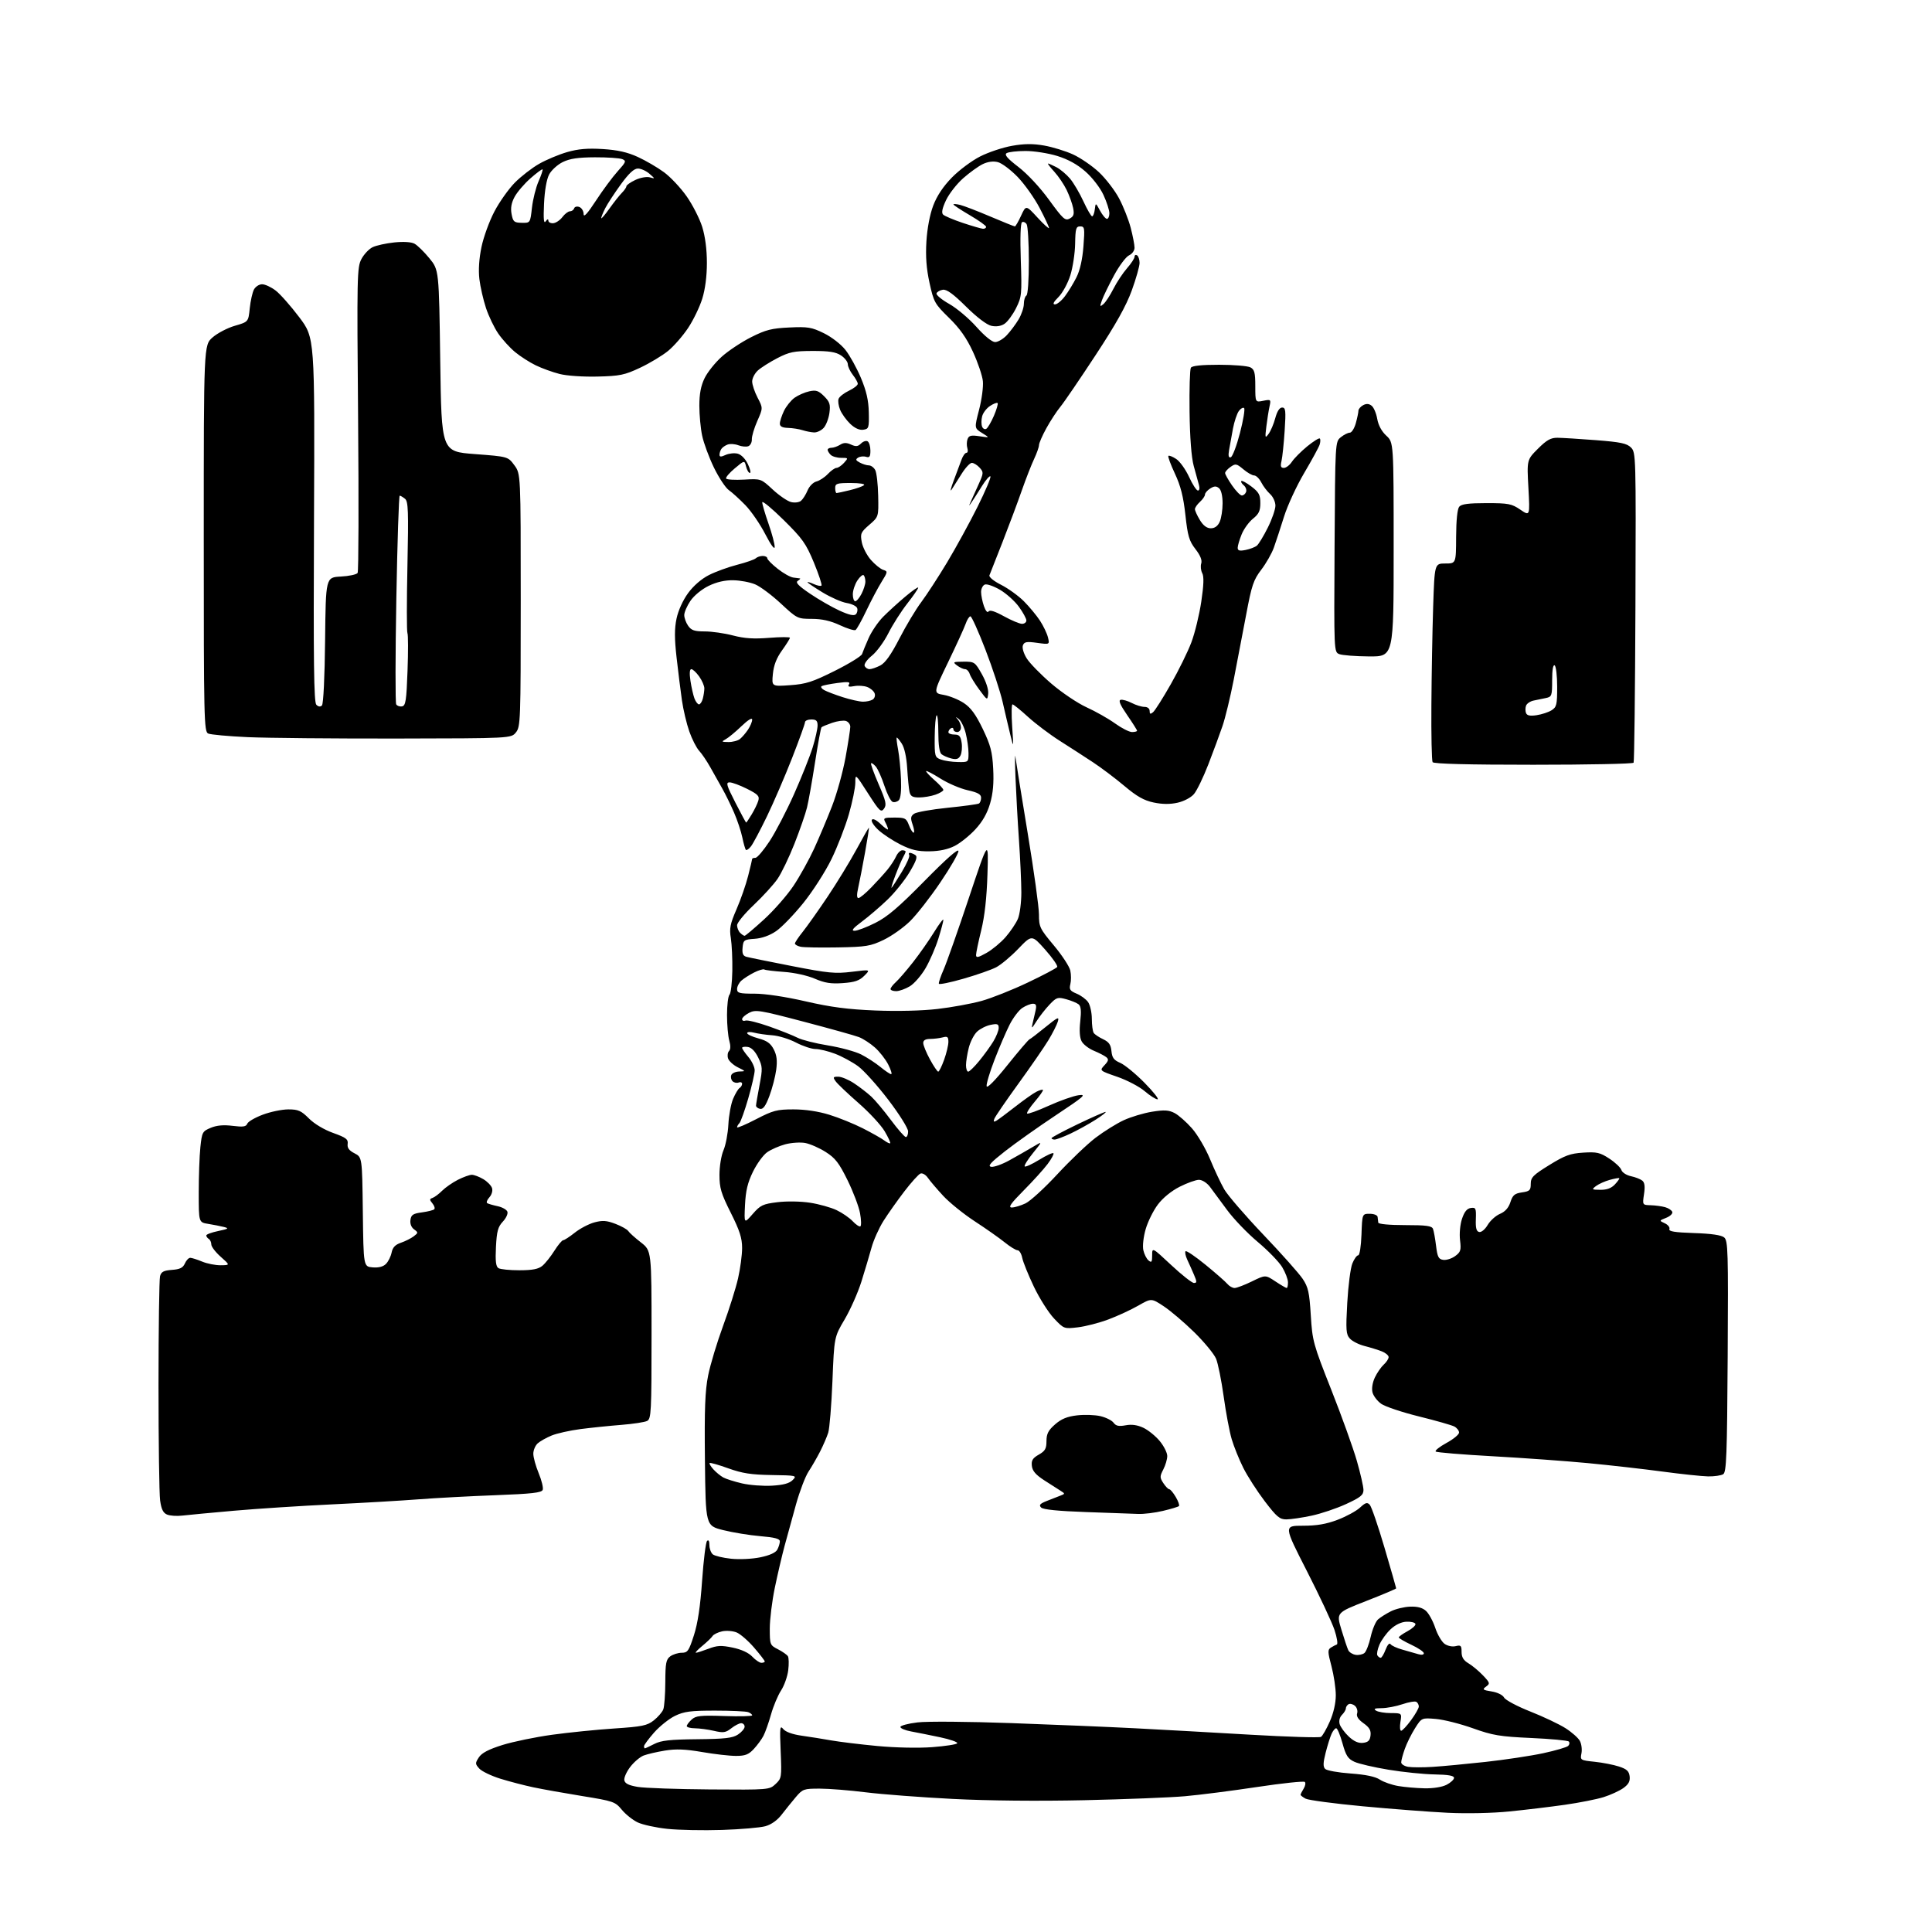 <?xml version="1.0" encoding="UTF-8" standalone="no"?>
<svg 
  version="1.1" 
  xmlns="http://www.w3.org/2000/svg" 
  xmlns:xlink="http://www.w3.org/1999/xlink" 
  xmlns:svg="http://www.w3.org/2000/svg"
  xmlns:rdf="http://www.w3.org/1999/02/22-rdf-syntax-ns#"
  xmlns:cc="http://creativecommons.org/ns#"
  xmlns:dc="http://purl.org/dc/elements/1.1/"
  viewBox="0 0 768 768"
  width="768"
  height="768"
>
<style>svg {background-color: white; }</style>"
<path stroke="none" fill="black" fill-rule="evenodd" d="M287.00,727.43C279.57,727.67 269.81,727.48 265.30,727.00C260.79,726.53 255.48,725.37 253.51,724.44C251.54,723.50 248.69,721.24 247.18,719.40C244.54,716.21 243.87,715.97 231.46,713.96C224.33,712.80 215.57,711.24 212.00,710.48C208.43,709.73 202.54,708.19 198.91,707.07C195.29,705.94 191.52,704.13 190.53,703.04C188.86,701.19 188.85,700.88 190.36,698.57C191.52,696.81 194.23,695.39 199.74,693.66C204.01,692.33 212.90,690.50 219.50,689.59C226.10,688.68 237.21,687.56 244.19,687.10C255.31,686.36 257.25,685.96 259.89,683.88C261.54,682.57 263.25,680.60 263.67,679.50C264.09,678.40 264.45,673.53 264.47,668.67C264.50,661.11 264.78,659.64 266.44,658.42C267.51,657.64 269.56,657.00 270.99,657.00C273.34,657.00 273.83,656.30 275.84,650.06C277.38,645.28 278.39,638.54 279.10,628.31C279.67,620.17 280.55,613.07 281.07,612.55C281.65,611.96 282.00,612.57 282.00,614.18C282.00,615.60 282.61,617.26 283.35,617.88C284.10,618.49 287.37,619.28 290.62,619.62C293.96,619.97 299.04,619.72 302.27,619.05C305.98,618.28 308.36,617.20 309.00,615.99C309.55,614.97 310.00,613.49 310.00,612.71C310.00,611.67 307.97,611.13 302.25,610.65C297.99,610.29 291.35,609.21 287.50,608.25C280.50,606.50 280.50,606.50 280.22,580.50C280.00,560.00 280.27,552.85 281.51,546.71C282.37,542.42 285.04,533.59 287.43,527.08C289.83,520.56 292.51,512.06 293.39,508.17C294.28,504.28 295.00,498.85 295.00,496.09C295.00,492.15 294.04,489.17 290.50,482.11C286.64,474.41 286.00,472.26 286.00,467.03C286.00,463.64 286.71,459.29 287.61,457.22C288.49,455.17 289.36,450.57 289.54,447.00C289.72,443.43 290.56,438.84 291.41,436.82C292.27,434.79 293.43,432.85 293.98,432.51C294.54,432.16 295.00,431.41 295.00,430.83C295.00,430.26 294.38,430.02 293.62,430.31C292.86,430.61 291.77,430.37 291.20,429.80C290.63,429.23 290.39,428.14 290.69,427.38C290.98,426.62 292.40,425.97 293.86,425.94C296.49,425.87 296.48,425.86 293.26,424.26C291.48,423.37 289.75,421.78 289.41,420.72C289.08,419.66 289.25,418.35 289.80,417.80C290.44,417.16 290.47,415.65 289.90,413.66C289.41,411.93 289.00,407.34 289.00,403.46C289.00,399.58 289.44,395.96 289.98,395.42C290.52,394.88 291.03,390.62 291.11,385.97C291.19,381.31 290.92,375.44 290.52,372.92C289.89,369.04 290.24,367.29 292.79,361.42C294.45,357.61 296.52,351.65 297.40,348.17C298.28,344.69 299.00,341.65 299.00,341.42C299.00,341.19 299.58,341.00 300.29,341.00C301.00,341.00 303.52,338.04 305.90,334.42C308.28,330.80 312.67,322.37 315.65,315.67C318.63,308.98 321.95,300.64 323.04,297.14C324.12,293.65 325.00,289.71 325.00,288.39C325.00,286.51 324.47,286.00 322.50,286.00C321.12,286.00 320.00,286.50 320.00,287.10C320.00,287.71 317.69,294.12 314.86,301.35C312.03,308.58 307.54,319.00 304.88,324.50C302.22,330.00 299.37,335.37 298.53,336.43C297.70,337.49 296.79,338.12 296.51,337.84C296.23,337.56 295.59,335.35 295.09,332.92C294.59,330.49 293.10,326.02 291.79,323.00C290.48,319.98 288.39,315.70 287.14,313.50C285.89,311.30 283.74,307.48 282.36,305.00C280.97,302.52 278.97,299.56 277.90,298.42C276.84,297.27 275.09,293.83 274.01,290.77C272.93,287.70 271.61,282.11 271.07,278.35C270.53,274.58 269.58,266.94 268.95,261.37C268.10,253.82 268.09,249.89 268.94,245.87C269.61,242.69 271.48,238.57 273.53,235.77C275.66,232.85 278.84,230.10 281.82,228.59C284.47,227.25 289.54,225.40 293.07,224.50C296.61,223.59 299.93,222.43 300.45,221.92C300.97,221.42 302.21,221.00 303.20,221.00C304.19,221.00 305.00,221.41 305.00,221.92C305.00,222.42 306.85,224.30 309.12,226.09C311.38,227.88 314.19,229.46 315.37,229.59C316.54,229.72 317.73,229.88 318.00,229.93C318.27,229.99 317.88,230.42 317.13,230.90C316.12,231.54 317.37,232.86 321.96,235.97C325.37,238.29 330.64,241.32 333.67,242.71C337.50,244.46 339.49,244.91 340.22,244.18C340.79,243.61 341.02,242.49 340.72,241.71C340.42,240.93 338.55,240.03 336.57,239.70C334.58,239.38 330.27,237.48 326.98,235.49C323.69,233.49 321.00,231.67 321.00,231.45C321.00,231.23 322.13,231.56 323.50,232.18C324.88,232.81 326.25,233.08 326.55,232.78C326.85,232.49 325.49,228.38 323.54,223.65C320.39,216.05 319.00,214.10 311.49,206.69C306.82,202.08 303.00,198.93 303.00,199.68C303.00,200.42 304.12,204.26 305.50,208.19C306.88,212.13 307.98,216.28 307.95,217.42C307.92,218.67 306.42,216.62 304.20,212.32C302.17,208.37 298.61,203.20 296.31,200.82C294.00,198.45 291.04,195.75 289.72,194.83C288.41,193.91 285.73,189.86 283.78,185.83C281.83,181.80 279.73,176.12 279.12,173.20C278.50,170.29 278.00,164.92 278.00,161.27C278.00,156.59 278.61,153.36 280.08,150.34C281.22,147.98 284.30,144.12 286.93,141.77C289.55,139.42 294.80,135.94 298.60,134.03C304.44,131.09 306.77,130.50 313.78,130.18C321.15,129.83 322.65,130.08 327.49,132.45C330.57,133.96 334.28,136.83 336.07,139.09C337.80,141.28 340.57,146.28 342.22,150.20C344.41,155.42 345.25,159.09 345.36,163.91C345.49,170.12 345.36,170.52 343.14,170.83C341.62,171.05 339.78,170.21 337.96,168.47C336.41,166.98 334.61,164.48 333.96,162.90C333.31,161.32 333.03,159.35 333.36,158.52C333.68,157.68 335.53,156.24 337.47,155.31C339.41,154.39 340.99,153.15 340.98,152.56C340.97,151.98 340.08,150.38 339.00,149.00C337.92,147.62 337.03,145.72 337.02,144.77C337.01,143.82 335.78,142.25 334.29,141.27C332.23,139.92 329.56,139.50 323.04,139.51C315.62,139.53 313.78,139.90 309.00,142.37C305.98,143.94 302.49,146.15 301.25,147.28C300.01,148.42 299.00,150.38 299.00,151.64C299.00,152.91 299.97,155.80 301.15,158.07C303.31,162.21 303.31,162.21 301.04,167.35C299.79,170.18 298.81,173.47 298.87,174.65C298.92,175.83 298.29,177.06 297.47,177.37C296.65,177.69 294.87,177.52 293.50,177.00C292.13,176.48 290.23,176.35 289.26,176.71C288.29,177.06 287.17,177.84 286.77,178.43C286.36,179.02 286.02,180.05 286.02,180.73C286.00,181.67 286.57,181.70 288.43,180.85C289.76,180.24 291.92,180.01 293.23,180.34C294.64,180.70 296.28,182.37 297.28,184.47C298.21,186.41 298.57,188.00 298.09,188.00C297.61,188.00 296.93,186.86 296.58,185.47C295.95,182.93 295.95,182.93 292.06,186.20C289.92,187.99 288.38,189.81 288.65,190.24C288.92,190.67 292.14,190.85 295.82,190.65C302.50,190.27 302.50,190.27 307.16,194.59C309.73,196.97 313.00,199.21 314.43,199.57C315.89,199.94 317.63,199.72 318.41,199.08C319.16,198.45 320.34,196.59 321.02,194.95C321.71,193.29 323.26,191.72 324.53,191.40C325.78,191.09 327.83,189.74 329.08,188.42C330.33,187.09 331.88,186.00 332.52,186.00C333.16,186.00 334.50,185.10 335.50,184.00C337.27,182.04 337.25,182.00 334.35,182.00C332.73,182.00 330.86,181.46 330.20,180.80C329.54,180.14 329.00,179.24 329.00,178.80C329.00,178.36 329.68,178.00 330.51,178.00C331.35,178.00 332.89,177.46 333.94,176.81C335.37,175.91 336.47,175.89 338.29,176.72C340.24,177.61 341.05,177.52 342.27,176.30C343.12,175.45 344.30,175.07 344.90,175.44C345.51,175.81 346.00,177.47 346.00,179.13C346.00,181.53 345.65,182.03 344.25,181.59C343.29,181.29 341.88,181.44 341.11,181.92C340.01,182.61 340.14,183.01 341.80,183.89C342.94,184.50 344.56,185.00 345.40,185.00C346.24,185.00 347.38,185.84 347.92,186.86C348.47,187.88 349.00,192.47 349.09,197.07C349.27,205.43 349.27,205.43 345.57,208.62C342.18,211.56 341.93,212.12 342.57,215.53C342.95,217.57 344.58,220.73 346.19,222.57C347.81,224.40 350.00,226.18 351.08,226.52C352.95,227.12 352.93,227.30 350.43,231.32C349.00,233.62 346.29,238.74 344.41,242.69C342.53,246.65 340.59,250.14 340.09,250.44C339.60,250.75 336.79,249.88 333.85,248.51C330.11,246.77 326.76,246.02 322.72,246.01C317.05,246.00 316.84,245.90 310.42,239.93C306.83,236.59 302.23,233.15 300.20,232.30C298.16,231.44 294.25,230.70 291.50,230.66C288.18,230.60 284.89,231.35 281.71,232.89C278.95,234.23 275.89,236.75 274.46,238.84C273.11,240.83 272.00,243.38 272.00,244.51C272.00,245.63 272.70,247.56 273.56,248.78C274.82,250.58 276.08,251.00 280.16,251.00C282.94,251.00 287.98,251.72 291.36,252.61C295.91,253.80 299.63,254.04 305.75,253.55C310.29,253.19 314.00,253.18 314.00,253.53C314.00,253.89 312.59,256.14 310.86,258.55C308.67,261.60 307.57,264.44 307.23,267.92C306.75,272.90 306.75,272.90 314.13,272.37C320.43,271.92 323.00,271.09 331.85,266.67C337.54,263.83 342.42,260.82 342.68,260.00C342.94,259.18 344.11,256.35 345.27,253.71C346.43,251.08 349.03,247.25 351.04,245.21C353.06,243.17 357.03,239.55 359.86,237.17C362.68,234.79 365.00,233.18 365.00,233.61C365.00,234.03 363.04,236.88 360.64,239.94C358.24,243.00 354.87,248.29 353.15,251.70C351.43,255.11 348.49,259.12 346.61,260.62C344.73,262.12 343.42,263.94 343.70,264.67C343.98,265.40 344.86,266.00 345.66,266.00C346.45,266.00 348.37,265.34 349.93,264.54C351.91,263.51 354.21,260.27 357.55,253.79C360.18,248.68 364.09,242.17 366.23,239.33C368.37,236.48 373.00,229.36 376.52,223.51C380.03,217.65 385.47,207.71 388.61,201.42C391.74,195.12 394.03,189.70 393.70,189.37C393.37,189.04 391.84,190.80 390.30,193.28C388.76,195.76 386.93,198.63 386.23,199.65C385.04,201.39 385.01,201.38 385.86,199.50C386.36,198.40 387.75,195.32 388.95,192.65C391.03,188.06 391.05,187.71 389.41,185.90C388.47,184.86 387.07,184.00 386.32,184.00C385.57,184.00 383.73,185.98 382.23,188.40C380.73,190.81 378.95,193.63 378.27,194.65C377.59,195.67 377.98,194.03 379.13,191.00C380.28,187.97 381.67,184.26 382.21,182.75C382.75,181.24 383.63,180.00 384.17,180.00C384.70,180.00 384.87,179.16 384.54,178.14C384.22,177.12 384.26,175.50 384.62,174.54C385.17,173.11 386.05,172.91 389.40,173.42C393.50,174.05 393.50,174.05 390.40,172.13C387.30,170.21 387.30,170.21 389.21,162.86C390.26,158.81 390.94,153.70 390.71,151.50C390.48,149.30 388.70,144.05 386.76,139.84C384.20,134.31 381.55,130.56 377.24,126.34C371.56,120.79 371.18,120.10 369.51,112.50C368.26,106.81 367.90,102.05 368.26,96.00C368.58,90.79 369.63,85.25 370.98,81.70C372.44,77.86 374.93,74.11 378.39,70.57C381.26,67.63 386.33,63.85 389.67,62.17C393.01,60.48 398.73,58.58 402.38,57.95C407.23,57.10 410.67,57.08 415.09,57.86C418.43,58.45 423.59,60.04 426.55,61.39C429.51,62.75 434.14,65.92 436.84,68.44C439.53,70.96 443.13,75.64 444.84,78.84C446.54,82.04 448.63,87.31 449.47,90.54C450.31,93.77 451.00,97.34 451.00,98.47C451.00,99.62 450.03,100.96 448.80,101.51C447.60,102.06 444.91,105.65 442.83,109.50C440.75,113.35 438.59,117.79 438.04,119.36C437.14,121.90 437.20,122.08 438.59,120.92C439.45,120.21 441.25,117.48 442.58,114.85C443.91,112.22 446.35,108.54 448.00,106.65C449.65,104.77 451.00,102.71 451.00,102.06C451.00,101.41 451.45,101.16 452.00,101.50C452.55,101.84 453.00,103.19 453.00,104.51C453.00,105.82 451.61,110.74 449.91,115.43C447.70,121.54 443.61,128.87 435.48,141.23C429.25,150.73 422.96,159.95 421.50,161.72C420.05,163.48 417.55,167.31 415.95,170.22C414.35,173.12 413.03,176.15 413.02,176.93C413.01,177.72 412.13,180.20 411.08,182.43C410.02,184.67 407.81,190.32 406.17,195.00C404.54,199.68 401.09,208.90 398.51,215.50C395.93,222.10 393.59,228.04 393.32,228.69C393.04,229.37 395.02,230.99 397.95,232.47C400.77,233.90 404.83,236.83 406.99,238.99C409.15,241.15 412.03,244.62 413.40,246.71C414.76,248.79 416.19,251.79 416.58,253.36C417.27,256.23 417.27,256.23 412.27,255.54C408.10,254.96 407.16,255.13 406.62,256.54C406.25,257.51 406.88,259.69 408.12,261.70C409.30,263.61 413.70,268.11 417.88,271.71C422.07,275.31 428.40,279.56 431.94,281.17C435.49,282.78 440.55,285.64 443.20,287.54C445.84,289.45 448.90,291.00 450.00,291.00C451.10,291.00 452.00,290.76 452.00,290.48C452.00,290.19 450.22,287.37 448.05,284.23C445.27,280.19 444.51,278.41 445.49,278.19C446.24,278.02 448.22,278.58 449.88,279.44C451.54,280.30 453.82,281.00 454.95,281.00C456.17,281.00 457.00,281.65 457.00,282.62C457.00,283.88 457.31,283.99 458.36,283.11C459.12,282.49 462.29,277.48 465.41,271.98C468.54,266.48 472.22,259.00 473.59,255.34C474.97,251.69 476.73,244.44 477.52,239.23C478.51,232.59 478.63,229.18 477.91,227.84C477.35,226.79 477.17,225.05 477.51,223.98C477.92,222.69 477.15,220.78 475.21,218.27C472.71,215.04 472.13,213.09 471.21,204.68C470.41,197.41 469.33,193.16 467.05,188.28C465.35,184.66 464.18,181.48 464.45,181.22C464.72,180.95 466.12,181.50 467.56,182.45C469.01,183.40 471.30,186.61 472.67,189.58C474.03,192.56 475.62,195.00 476.19,195.00C476.80,195.00 476.96,194.06 476.59,192.75C476.24,191.51 475.30,188.11 474.52,185.20C473.60,181.82 473.00,173.98 472.87,163.63C472.75,154.68 472.99,146.83 473.39,146.18C473.87,145.39 477.62,145.00 484.62,145.00C490.40,145.00 496.00,145.47 497.07,146.04C498.67,146.89 499.00,148.17 499.00,153.51C499.00,159.95 499.00,159.95 502.15,159.32C505.19,158.71 505.27,158.78 504.65,161.60C504.30,163.19 503.74,166.75 503.40,169.50C502.83,174.12 502.90,174.35 504.29,172.47C505.12,171.35 506.32,168.54 506.94,166.22C507.67,163.50 508.64,162.00 509.67,162.00C511.07,162.00 511.19,163.19 510.67,171.25C510.34,176.34 509.77,181.74 509.42,183.25C508.92,185.37 509.13,186.00 510.36,186.00C511.24,186.00 512.67,184.90 513.55,183.56C514.44,182.21 517.17,179.46 519.63,177.44C522.10,175.43 524.35,174.02 524.65,174.31C524.94,174.61 524.91,175.70 524.58,176.74C524.25,177.78 521.49,182.85 518.45,188.00C515.40,193.16 511.78,201.00 510.40,205.44C509.01,209.87 507.21,215.38 506.38,217.68C505.56,219.98 503.31,223.93 501.38,226.46C498.29,230.50 497.56,232.65 495.38,244.28C494.01,251.55 491.78,263.19 490.43,270.15C489.07,277.11 487.06,285.43 485.95,288.65C484.85,291.87 482.32,298.72 480.33,303.87C478.33,309.02 475.76,314.33 474.60,315.67C473.41,317.06 470.60,318.53 468.10,319.09C465.12,319.76 462.05,319.73 458.60,319.01C454.75,318.20 451.91,316.60 447.00,312.46C443.43,309.45 437.80,305.21 434.50,303.03C431.20,300.85 425.25,297.01 421.28,294.49C417.32,291.98 411.63,287.68 408.64,284.96C405.66,282.23 402.89,280.00 402.49,280.00C402.09,280.00 402.03,283.94 402.35,288.75C402.94,297.50 402.94,297.50 401.60,292.00C400.86,288.98 399.49,283.12 398.55,279.00C397.61,274.88 394.54,265.54 391.73,258.25C388.92,250.96 386.24,245.00 385.76,245.00C385.28,245.00 384.43,246.34 383.86,247.98C383.29,249.61 380.15,256.48 376.89,263.23C370.96,275.50 370.96,275.50 375.14,276.23C377.44,276.63 381.03,278.08 383.12,279.46C385.93,281.32 387.87,283.97 390.65,289.73C393.78,296.24 394.45,298.81 394.81,305.59C395.11,311.28 394.74,315.39 393.57,319.42C392.44,323.30 390.56,326.61 387.74,329.66C385.46,332.14 381.77,335.11 379.54,336.25C376.86,337.63 373.48,338.36 369.50,338.41C364.84,338.48 362.27,337.88 358.00,335.74C354.98,334.23 351.02,331.63 349.21,329.97C347.39,328.31 346.21,326.47 346.57,325.89C346.97,325.25 348.34,325.91 350.11,327.61C351.70,329.13 353.00,330.04 353.00,329.62C353.00,329.21 352.53,328.00 351.96,326.93C351.01,325.15 351.29,325.00 355.55,325.00C359.77,325.00 360.27,325.26 361.31,328.00C361.93,329.65 362.77,331.00 363.17,331.00C363.57,331.00 363.40,329.58 362.80,327.85C361.88,325.23 361.98,324.49 363.34,323.49C364.24,322.83 370.23,321.76 376.64,321.11C383.06,320.46 388.69,319.69 389.15,319.41C389.62,319.12 390.00,318.08 390.00,317.10C390.00,315.76 388.67,315.02 384.64,314.12C381.69,313.46 376.86,311.39 373.90,309.53C370.95,307.67 368.36,306.31 368.16,306.51C367.96,306.71 369.41,308.30 371.39,310.04C373.38,311.78 375.00,313.57 375.00,314.01C375.00,314.44 373.58,315.30 371.85,315.90C370.12,316.51 367.20,317.00 365.37,317.00C362.73,317.00 361.94,316.53 361.54,314.75C361.27,313.51 360.86,309.28 360.62,305.35C360.34,300.91 359.53,297.21 358.45,295.57C357.51,294.12 356.60,293.06 356.45,293.22C356.29,293.37 356.55,295.55 357.02,298.06C357.49,300.57 358.00,305.84 358.16,309.78C358.35,314.26 358.02,317.38 357.30,318.10C356.66,318.74 355.54,319.04 354.82,318.76C354.09,318.48 352.63,315.61 351.57,312.38C350.51,309.14 348.97,305.71 348.16,304.74C347.34,303.78 346.49,303.18 346.26,303.41C346.03,303.64 347.38,307.39 349.27,311.75C352.21,318.53 352.52,319.94 351.40,321.47C350.22,323.08 349.61,322.50 345.05,315.38C340.02,307.53 340.00,307.51 340.00,311.14C340.00,313.14 338.85,318.76 337.45,323.64C336.05,328.51 332.94,336.55 330.53,341.50C328.12,346.46 323.09,354.30 319.33,358.96C315.57,363.62 310.70,368.66 308.50,370.15C305.96,371.89 302.86,372.99 300.00,373.19C295.76,373.48 295.48,373.68 295.19,376.66C294.96,379.03 295.34,379.96 296.69,380.34C297.69,380.62 305.85,382.28 314.83,384.03C329.28,386.85 332.03,387.11 338.62,386.30C346.07,385.38 346.07,385.38 343.58,387.87C341.62,389.83 339.80,390.46 335.04,390.80C330.33,391.14 327.86,390.76 323.88,389.04C320.94,387.78 315.74,386.63 311.67,386.35C307.77,386.08 304.24,385.65 303.82,385.39C303.40,385.13 301.58,385.67 299.78,386.58C297.98,387.49 295.71,388.93 294.75,389.78C293.79,390.62 293.00,392.14 293.00,393.15C293.00,394.77 293.86,395.00 299.97,395.00C304.17,395.00 312.22,396.21 320.22,398.05C330.30,400.37 337.00,401.24 348.00,401.69C356.78,402.04 366.52,401.80 372.71,401.08C378.32,400.43 386.17,398.99 390.16,397.89C394.14,396.79 402.42,393.50 408.55,390.58C414.69,387.66 419.96,384.88 420.25,384.39C420.55,383.90 418.41,380.81 415.49,377.52C410.18,371.55 410.18,371.55 404.81,377.13C401.86,380.21 397.88,383.53 395.97,384.52C394.06,385.51 388.23,387.55 383.00,389.05C377.77,390.56 373.37,391.46 373.22,391.05C373.06,390.65 373.91,388.10 375.11,385.41C376.30,382.71 380.81,369.93 385.12,357.00C392.97,333.50 392.97,333.50 392.53,347.50C392.24,356.91 391.42,364.23 390.05,369.81C388.92,374.39 388.00,378.80 388.00,379.63C388.00,380.83 388.82,380.67 392.13,378.81C394.40,377.54 397.83,374.70 399.75,372.50C401.66,370.30 403.86,367.05 404.62,365.28C405.38,363.51 406.00,358.79 406.00,354.78C405.99,350.78 405.57,341.43 405.06,334.00C404.54,326.57 403.92,315.32 403.67,309.00C403.42,302.68 403.42,299.07 403.66,301.00C403.91,302.93 406.11,316.59 408.55,331.37C411.00,346.15 413.00,360.61 413.00,363.50C413.00,368.45 413.34,369.16 418.90,375.80C422.15,379.68 425.10,384.18 425.46,385.80C425.81,387.42 425.82,389.86 425.48,391.22C424.96,393.31 425.35,393.90 427.97,394.99C429.68,395.70 431.74,397.21 432.54,398.36C433.34,399.51 434.01,402.48 434.02,404.97C434.02,407.46 434.36,409.99 434.77,410.60C435.17,411.20 436.85,412.33 438.50,413.10C440.81,414.19 441.57,415.28 441.82,417.84C442.07,420.48 442.79,421.44 445.32,422.51C447.07,423.26 451.41,426.82 454.97,430.43C458.53,434.04 460.85,437.00 460.13,437.00C459.41,437.00 457.11,435.54 455.02,433.75C452.93,431.96 448.03,429.39 444.13,428.04C437.04,425.59 437.04,425.59 439.05,423.44C440.65,421.74 440.80,421.09 439.78,420.25C439.08,419.68 436.85,418.52 434.83,417.69C432.81,416.85 430.62,415.17 429.97,413.94C429.19,412.50 429.00,409.70 429.42,406.00C429.88,401.91 429.70,400.00 428.78,399.25C428.08,398.68 425.85,397.76 423.84,397.21C420.45,396.28 419.97,396.44 417.19,399.36C415.55,401.09 413.21,404.07 412.00,406.00C410.21,408.85 409.92,409.04 410.43,407.00C410.77,405.62 411.32,403.26 411.65,401.75C412.12,399.61 411.88,399.00 410.59,399.00C409.68,399.00 407.79,399.75 406.40,400.66C405.01,401.57 402.73,404.57 401.33,407.34C399.93,410.10 397.23,416.38 395.34,421.28C393.44,426.19 392.03,430.91 392.20,431.78C392.38,432.75 395.52,429.58 400.45,423.43C404.82,417.97 408.77,413.35 409.22,413.16C409.67,412.97 412.55,410.77 415.63,408.26C420.50,404.30 421.13,404.02 420.50,406.10C420.10,407.42 418.42,410.75 416.75,413.50C415.09,416.25 409.72,424.03 404.81,430.80C399.91,437.56 395.62,443.82 395.28,444.71C394.82,445.91 395.03,446.11 396.08,445.50C396.86,445.04 400.20,442.56 403.50,439.98C406.80,437.40 410.55,434.74 411.84,434.06C413.12,433.39 414.35,433.02 414.58,433.25C414.80,433.47 413.36,435.55 411.37,437.88C409.39,440.20 408.01,442.34 408.30,442.64C408.60,442.94 412.49,441.54 416.95,439.52C421.40,437.51 426.72,435.64 428.77,435.36C432.06,434.90 430.98,435.85 419.75,443.30C412.74,447.96 403.64,454.40 399.52,457.63C393.70,462.20 392.49,463.57 394.03,463.82C395.12,464.00 398.38,462.84 401.26,461.24C404.14,459.65 408.30,457.27 410.50,455.96C414.50,453.57 414.50,453.57 410.64,458.34C408.51,460.96 407.03,463.36 407.34,463.67C407.65,463.98 410.22,462.80 413.06,461.06C415.90,459.31 418.46,458.12 418.75,458.42C419.04,458.71 418.00,460.65 416.44,462.72C414.88,464.80 410.59,469.54 406.90,473.25C401.77,478.42 400.67,480.00 402.20,480.00C403.30,480.00 405.76,479.26 407.66,478.36C409.57,477.45 415.26,472.24 420.31,466.78C425.37,461.32 432.20,454.79 435.50,452.28C438.80,449.77 443.84,446.63 446.69,445.31C449.54,443.99 454.61,442.47 457.95,441.93C462.80,441.15 464.58,441.25 466.89,442.44C468.48,443.26 471.59,446.00 473.82,448.53C476.05,451.06 479.29,456.59 481.03,460.82C482.77,465.04 485.30,470.43 486.67,472.80C488.03,475.16 495.02,483.26 502.20,490.80C509.39,498.33 516.42,506.24 517.83,508.36C520.04,511.66 520.50,513.72 521.06,522.86C521.69,533.07 522.01,534.26 529.22,552.50C533.35,562.95 537.91,575.63 539.36,580.69C540.81,585.74 542.00,590.96 542.00,592.29C542.00,594.30 540.85,595.23 535.10,597.88C531.31,599.63 525.12,601.71 521.35,602.51C517.58,603.31 513.10,603.97 511.39,603.98C508.69,604.00 507.54,603.03 502.75,596.75C499.72,592.76 495.88,586.80 494.23,583.50C492.58,580.20 490.51,575.08 489.63,572.13C488.75,569.17 487.31,561.53 486.43,555.13C485.54,548.74 484.18,541.97 483.40,540.10C482.61,538.23 478.72,533.50 474.74,529.59C470.76,525.69 465.29,521.04 462.60,519.26C457.70,516.03 457.70,516.03 452.49,519.00C449.63,520.64 444.30,523.11 440.65,524.48C436.99,525.86 431.52,527.27 428.48,527.63C422.99,528.28 422.93,528.26 419.00,524.12C416.82,521.83 413.22,516.14 410.99,511.49C408.77,506.83 406.68,501.67 406.35,500.01C406.02,498.36 405.19,497.00 404.51,497.00C403.83,497.00 401.53,495.59 399.39,493.86C397.25,492.13 391.90,488.37 387.50,485.50C383.10,482.63 377.46,478.08 374.96,475.39C372.47,472.70 369.72,469.48 368.86,468.23C367.98,466.96 366.67,466.20 365.89,466.51C365.13,466.81 362.25,470.00 359.50,473.59C356.75,477.18 353.02,482.46 351.21,485.31C349.41,488.17 347.25,492.98 346.43,496.00C345.60,499.02 343.79,505.10 342.41,509.50C341.02,513.90 338.02,520.65 335.75,524.50C331.61,531.50 331.61,531.50 330.91,549.00C330.52,558.62 329.76,567.86 329.23,569.53C328.70,571.19 327.25,574.56 326.00,577.01C324.75,579.45 322.68,583.04 321.40,584.98C320.13,586.91 317.89,592.77 316.43,598.00C314.97,603.23 312.93,610.65 311.89,614.50C310.85,618.35 309.10,625.85 308.00,631.16C306.90,636.47 306.00,643.77 306.00,647.38C306.00,653.78 306.08,653.99 309.25,655.61C311.04,656.53 312.81,657.77 313.20,658.37C313.58,658.97 313.64,661.49 313.33,663.98C313.02,666.46 311.74,670.08 310.48,672.00C309.23,673.92 307.43,678.19 306.50,681.49C305.57,684.78 304.22,688.60 303.50,689.99C302.79,691.37 301.05,693.74 299.65,695.25C297.59,697.47 296.22,698.00 292.55,698.00C290.05,698.00 283.99,697.31 279.09,696.46C272.43,695.31 268.72,695.17 264.34,695.88C261.13,696.40 257.31,697.29 255.85,697.85C254.39,698.42 251.99,700.46 250.52,702.39C249.04,704.32 247.99,706.71 248.18,707.69C248.43,708.97 249.93,709.72 253.51,710.32C256.26,710.78 269.15,711.23 282.16,711.33C305.64,711.50 305.84,711.48 308.30,709.18C310.70,706.93 310.76,706.53 310.33,696.18C309.92,686.67 310.04,685.70 311.34,687.31C312.26,688.45 315.00,689.44 318.66,689.96C321.87,690.41 327.20,691.26 330.50,691.85C333.80,692.43 342.04,693.43 348.82,694.07C355.97,694.74 365.08,694.93 370.56,694.52C375.75,694.13 380.23,693.44 380.51,692.98C380.80,692.52 377.76,691.45 373.76,690.60C369.77,689.76 364.56,688.71 362.20,688.28C359.83,687.85 357.91,687.05 357.92,686.50C357.93,685.95 360.99,685.13 364.72,684.68C368.52,684.22 384.92,684.35 402.00,684.96C418.77,685.56 441.05,686.49 451.50,687.03C461.95,687.57 482.53,688.72 497.23,689.58C511.94,690.43 524.48,690.82 525.10,690.44C525.72,690.06 527.30,687.31 528.61,684.34C530.10,680.97 531.00,677.04 531.00,673.89C531.00,671.10 530.22,665.92 529.28,662.36C527.77,656.70 527.74,655.78 529.03,654.96C529.84,654.45 530.90,653.89 531.40,653.72C531.89,653.54 531.48,650.95 530.49,647.95C529.50,644.95 524.56,634.40 519.50,624.50C510.31,606.50 510.31,606.50 517.90,606.50C523.47,606.50 527.17,605.87 531.73,604.14C535.15,602.84 539.15,600.66 540.61,599.31C542.80,597.28 543.49,597.08 544.50,598.17C545.18,598.90 547.82,606.59 550.37,615.26C552.92,623.92 555.00,631.18 555.00,631.39C555.00,631.60 549.65,633.86 543.10,636.42C531.20,641.07 531.20,641.07 533.22,647.79C534.33,651.48 535.57,655.17 535.97,656.00C536.38,656.83 537.70,657.65 538.91,657.83C540.12,658.01 541.69,657.67 542.39,657.09C543.10,656.50 544.22,653.59 544.88,650.62C545.55,647.66 546.86,644.55 547.80,643.73C548.73,642.91 551.01,641.48 552.86,640.54C554.70,639.60 558.14,638.76 560.50,638.67C563.47,638.56 565.44,639.08 566.86,640.37C567.99,641.40 569.65,644.43 570.54,647.12C571.43,649.80 573.11,652.66 574.26,653.47C575.46,654.31 577.36,654.70 578.68,654.36C580.71,653.86 581.00,654.15 581.00,656.68C581.00,658.77 581.76,660.02 583.75,661.20C585.26,662.10 587.85,664.26 589.50,665.99C592.30,668.93 592.38,669.24 590.74,670.44C589.16,671.60 589.40,671.81 592.96,672.38C595.27,672.75 597.34,673.77 597.90,674.81C598.43,675.80 603.10,678.29 608.29,680.34C613.48,682.39 619.78,685.38 622.29,686.97C624.80,688.56 627.39,690.85 628.03,692.06C628.67,693.26 628.95,695.48 628.65,696.99C628.12,699.67 628.22,699.74 633.87,700.33C637.04,700.66 641.40,701.51 643.57,702.22C646.67,703.23 647.56,704.06 647.81,706.14C648.03,708.10 647.38,709.30 645.29,710.80C643.73,711.90 640.22,713.52 637.48,714.38C634.74,715.24 627.77,716.62 622.00,717.44C616.23,718.26 606.33,719.45 600.00,720.08C593.28,720.76 583.09,720.98 575.50,720.61C568.35,720.26 553.17,719.10 541.76,718.03C530.35,716.96 520.11,715.59 519.01,715.00C517.90,714.41 517.00,713.71 517.00,713.45C517.00,713.19 517.55,712.10 518.21,711.03C518.88,709.96 519.09,708.76 518.69,708.35C518.28,707.95 509.75,708.85 499.72,710.36C489.70,711.87 476.77,713.53 471.00,714.03C465.23,714.54 447.23,715.25 431.00,715.61C412.80,716.01 392.77,715.82 378.72,715.10C366.19,714.46 350.66,713.28 344.22,712.48C337.77,711.67 329.51,711.01 325.85,711.01C319.53,711.00 319.07,711.17 316.35,714.37C314.78,716.22 312.26,719.35 310.74,721.32C309.00,723.59 306.61,725.29 304.24,725.95C302.18,726.52 294.43,727.19 287.00,727.43zM566.30,710.88C569.76,710.95 573.29,710.38 575.05,709.47C576.67,708.64 578.00,707.39 578.00,706.72C578.00,705.86 575.65,705.45 570.25,705.36C565.99,705.29 557.77,704.45 552.00,703.50C546.23,702.55 540.11,701.13 538.40,700.34C535.83,699.16 535.02,697.91 533.65,692.96C532.74,689.68 531.62,687.00 531.16,687.00C530.70,687.00 529.86,688.01 529.31,689.25C528.75,690.49 527.69,693.87 526.96,696.76C525.94,700.76 525.90,702.30 526.78,703.18C527.42,703.82 531.96,704.64 536.87,704.99C542.85,705.42 546.69,706.22 548.51,707.42C550.01,708.40 553.32,709.55 555.87,709.98C558.42,710.41 563.11,710.82 566.30,710.88zM569.50,702.36C573.35,702.12 582.80,701.23 590.50,700.39C598.20,699.54 608.53,697.99 613.45,696.93C618.37,695.87 622.84,694.56 623.38,694.02C623.92,693.48 624.03,692.69 623.61,692.28C623.20,691.86 616.48,691.23 608.68,690.88C596.19,690.31 593.43,689.85 585.50,687.02C580.55,685.25 573.94,683.58 570.82,683.31C565.13,682.83 565.13,682.83 562.48,687.03C561.02,689.34 559.19,693.03 558.42,695.24C557.64,697.45 557.00,699.84 557.00,700.56C557.00,701.28 558.24,702.08 559.75,702.34C561.26,702.59 565.65,702.61 569.50,702.36zM256.35,695.00C256.54,695.00 258.22,694.21 260.10,693.25C262.80,691.86 266.30,691.47 277.10,691.37C288.17,691.26 291.20,690.92 293.35,689.51C294.81,688.55 296.00,687.15 296.00,686.38C296.00,685.62 295.39,685.00 294.63,685.00C293.88,685.00 292.11,685.91 290.70,687.02C288.48,688.77 287.55,688.91 283.82,688.04C281.44,687.50 278.04,687.04 276.25,687.02C274.46,687.01 273.00,686.62 273.00,686.15C273.00,685.69 273.88,684.51 274.95,683.54C276.63,682.02 278.45,681.83 287.95,682.15C294.03,682.36 299.00,682.24 299.00,681.87C299.00,681.51 298.29,680.94 297.42,680.61C296.55,680.27 290.62,680.00 284.23,680.00C274.52,680.00 271.93,680.34 268.33,682.08C265.96,683.23 262.22,686.22 260.01,688.72C257.81,691.23 256.00,693.67 256.00,694.14C256.00,694.61 256.16,695.00 256.35,695.00zM541.83,692.81C543.87,692.57 544.57,691.88 544.81,689.86C545.04,687.85 544.36,686.68 542.02,685.01C539.90,683.50 539.10,682.26 539.49,681.05C539.79,680.08 539.38,678.73 538.57,678.06C537.75,677.38 536.62,677.12 536.04,677.47C535.47,677.83 535.00,678.57 535.00,679.13C535.00,679.69 534.31,680.83 533.47,681.68C532.53,682.61 532.17,684.05 532.54,685.36C532.88,686.53 534.51,688.76 536.16,690.31C538.22,692.24 540.00,693.02 541.83,692.81zM556.98,688.00C557.44,688.00 559.22,686.11 560.91,683.80C562.61,681.49 564.00,679.05 564.00,678.36C564.00,677.68 563.56,676.85 563.02,676.51C562.48,676.18 559.99,676.60 557.49,677.45C554.98,678.30 551.26,679.01 549.22,679.02C546.45,679.03 545.88,679.28 547.00,680.00C547.83,680.53 550.47,680.98 552.88,680.98C557.26,681.00 557.26,681.00 556.69,684.50C556.38,686.42 556.51,688.00 556.98,688.00zM302.67,661.00C303.40,661.00 304.00,660.75 304.00,660.44C304.00,660.13 302.10,657.66 299.77,654.96C297.45,652.26 294.33,649.55 292.84,648.93C291.35,648.32 288.76,648.11 287.07,648.48C285.39,648.85 283.67,649.69 283.26,650.34C282.84,651.00 281.00,652.76 279.17,654.27C277.34,655.77 276.20,657.00 276.64,657.00C277.08,657.00 279.31,656.28 281.61,655.41C285.08,654.08 286.69,654.00 291.26,654.95C294.72,655.67 297.58,656.99 299.04,658.54C300.31,659.89 301.95,661.00 302.67,661.00zM548.84,659.00C549.24,659.00 550.12,657.54 550.80,655.75C551.53,653.83 552.34,652.94 552.77,653.59C553.17,654.18 555.30,655.16 557.50,655.76C559.70,656.37 562.51,657.17 563.75,657.55C565.08,657.95 566.00,657.81 566.00,657.19C566.00,656.62 563.77,655.11 561.04,653.83C558.31,652.55 556.06,651.23 556.04,650.91C556.02,650.58 557.58,649.47 559.51,648.43C561.43,647.39 562.85,646.08 562.65,645.52C562.45,644.96 560.83,644.57 559.04,644.66C557.01,644.76 554.67,645.88 552.78,647.66C551.11,649.22 549.12,651.98 548.35,653.79C547.57,655.61 547.20,657.52 547.53,658.04C547.85,658.57 548.44,659.00 548.84,659.00zM72.50,602.47C70.30,602.74 67.55,602.55 66.40,602.06C64.85,601.41 64.13,599.93 63.65,596.45C63.29,593.85 63.01,573.22 63.01,550.61C63.02,528.00 63.29,508.51 63.62,507.30C64.08,505.56 65.06,505.04 68.35,504.80C71.53,504.57 72.73,503.97 73.49,502.25C74.03,501.01 74.99,500.00 75.62,500.00C76.24,500.00 78.37,500.68 80.35,501.50C82.32,502.32 85.64,502.98 87.72,502.96C91.50,502.92 91.50,502.92 87.75,499.60C85.69,497.78 84.00,495.57 84.00,494.70C84.00,493.83 83.55,492.84 83.00,492.50C82.45,492.16 82.00,491.53 82.00,491.11C82.00,490.68 84.14,489.89 86.75,489.35C90.83,488.50 91.15,488.28 89.00,487.74C87.62,487.40 84.81,486.84 82.75,486.51C79.00,485.91 79.00,485.91 79.00,474.10C79.00,467.61 79.29,459.48 79.65,456.03C80.28,450.07 80.47,449.70 83.76,448.33C86.15,447.33 88.84,447.09 92.46,447.54C96.63,448.06 97.83,447.89 98.29,446.69C98.60,445.87 101.39,444.25 104.47,443.10C107.55,441.94 112.13,441.00 114.64,441.00C118.54,441.00 119.72,441.52 122.80,444.60C124.96,446.76 128.84,449.08 132.45,450.37C137.57,452.21 138.45,452.87 138.20,454.72C137.98,456.29 138.73,457.33 140.93,458.46C143.96,460.03 143.96,460.03 144.23,481.77C144.50,503.50 144.50,503.50 148.13,503.80C150.51,504.00 152.33,503.53 153.42,502.43C154.35,501.51 155.35,499.48 155.67,497.92C156.08,495.87 157.11,494.78 159.37,494.01C161.09,493.42 163.37,492.28 164.44,491.47C166.29,490.07 166.30,489.94 164.60,488.69C163.50,487.89 162.94,486.45 163.16,484.94C163.44,482.90 164.20,482.41 167.73,481.94C170.06,481.62 172.26,481.07 172.62,480.71C172.99,480.35 172.66,479.29 171.89,478.36C170.70,476.92 170.71,476.61 171.94,476.19C172.74,475.92 174.45,474.64 175.74,473.35C177.04,472.05 179.86,470.09 182.01,468.99C184.16,467.90 186.66,467.00 187.56,467.00C188.46,467.00 190.50,467.77 192.10,468.72C193.70,469.66 195.27,471.27 195.59,472.29C195.93,473.35 195.47,474.93 194.52,475.97C193.61,476.98 193.24,478.02 193.68,478.28C194.13,478.55 195.99,479.09 197.82,479.48C199.64,479.87 201.39,480.84 201.69,481.65C202.00,482.45 201.19,484.23 199.89,485.61C197.94,487.69 197.47,489.43 197.15,495.68C196.87,501.31 197.12,503.46 198.13,504.10C198.89,504.58 202.65,504.96 206.50,504.95C211.70,504.94 214.04,504.48 215.61,503.17C216.77,502.20 218.91,499.52 220.37,497.20C221.83,494.89 223.41,493.00 223.88,493.00C224.34,493.00 226.42,491.65 228.50,490.00C230.57,488.35 234.08,486.52 236.28,485.92C239.53,485.05 241.13,485.16 244.65,486.50C247.04,487.42 249.33,488.70 249.75,489.36C250.16,490.02 252.41,492.04 254.75,493.86C259.00,497.17 259.00,497.17 259.00,530.55C259.00,561.33 258.86,564.00 257.25,564.84C256.29,565.34 251.68,566.04 247.00,566.41C242.32,566.78 235.02,567.53 230.76,568.08C226.51,568.64 221.33,569.79 219.26,570.65C217.19,571.50 214.71,572.90 213.75,573.75C212.79,574.61 212.00,576.47 212.00,577.89C212.00,579.30 212.96,582.79 214.14,585.63C215.32,588.48 216.04,591.45 215.74,592.24C215.30,593.38 211.42,593.82 196.91,594.37C186.86,594.74 173.21,595.48 166.57,595.99C159.93,596.51 144.38,597.42 132.00,598.01C119.62,598.60 102.08,599.74 93.00,600.54C83.92,601.34 74.70,602.21 72.50,602.47zM452.50,601.81C450.30,601.72 440.98,601.39 431.79,601.07C420.67,600.68 414.68,600.08 413.87,599.27C412.91,598.31 413.37,597.75 416.07,596.67C417.96,595.91 420.40,594.96 421.50,594.55C423.41,593.83 423.42,593.75 421.67,592.65C420.67,592.02 417.74,590.15 415.17,588.49C411.76,586.29 410.41,584.75 410.18,582.73C409.93,580.55 410.49,579.63 412.93,578.24C415.46,576.80 415.99,575.87 415.99,572.85C416.00,569.97 416.70,568.59 419.39,566.23C421.89,564.04 424.18,563.09 428.14,562.63C431.09,562.29 435.29,562.43 437.47,562.95C439.66,563.47 442.00,564.64 442.67,565.57C443.61,566.85 444.74,567.08 447.45,566.58C449.88,566.12 452.12,566.44 454.54,567.58C456.48,568.51 459.40,570.88 461.03,572.86C462.67,574.84 464.00,577.50 464.00,578.78C464.00,580.05 463.30,582.46 462.43,584.13C461.01,586.88 461.01,587.37 462.46,589.58C463.33,590.91 464.39,592.00 464.81,592.00C465.23,592.00 466.38,593.38 467.38,595.07C468.38,596.76 468.95,598.39 468.64,598.69C468.34,598.99 465.48,599.85 462.30,600.60C459.11,601.36 454.70,601.90 452.50,601.81zM306.87,590.58C311.38,590.32 313.77,589.67 315.08,588.36C316.88,586.55 316.66,586.50 306.71,586.35C298.59,586.22 295.07,585.68 289.50,583.68C285.65,582.29 282.32,581.35 282.09,581.57C281.86,581.80 282.53,582.93 283.58,584.09C284.62,585.24 286.38,586.68 287.49,587.30C288.59,587.91 291.98,588.98 295.00,589.68C298.02,590.38 303.36,590.78 306.87,590.58zM679.00,586.89C676.52,586.84 668.36,585.98 660.85,584.97C653.35,583.96 640.01,582.45 631.20,581.61C622.40,580.77 605.36,579.55 593.35,578.88C581.33,578.22 571.15,577.38 570.72,577.01C570.30,576.65 572.21,575.12 574.97,573.61C577.74,572.11 580.00,570.24 580.00,569.47C580.00,568.70 579.16,567.62 578.14,567.07C577.11,566.52 570.78,564.72 564.07,563.06C557.35,561.40 550.59,559.13 549.04,558.03C547.49,556.93 545.93,554.87 545.58,553.47C545.20,551.95 545.59,549.57 546.54,547.55C547.42,545.70 549.01,543.40 550.07,542.44C551.13,541.48 552.00,540.14 552.00,539.47C552.00,538.79 550.76,537.76 549.25,537.17C547.74,536.58 544.66,535.62 542.41,535.05C540.16,534.48 537.54,533.15 536.59,532.10C535.07,530.42 534.95,528.75 535.56,517.85C535.94,511.06 536.85,504.04 537.58,502.25C538.30,500.46 539.35,499.00 539.91,499.00C540.48,499.00 541.04,495.45 541.21,490.75C541.50,482.50 541.50,482.50 544.50,482.50C546.17,482.50 547.56,483.06 547.62,483.75C547.69,484.44 547.81,485.45 547.88,486.00C547.95,486.60 552.26,487.00 558.53,487.00C567.00,487.00 569.18,487.30 569.64,488.51C569.96,489.34 570.51,492.38 570.86,495.26C571.40,499.68 571.85,500.55 573.72,500.82C574.95,500.99 577.07,500.32 578.44,499.32C580.64,497.71 580.87,496.97 580.39,493.00C580.08,490.41 580.41,486.80 581.17,484.50C582.11,481.69 583.14,480.41 584.67,480.19C586.65,479.91 586.82,480.29 586.67,484.66C586.54,488.21 586.89,489.51 588.02,489.74C588.87,489.92 590.35,488.68 591.38,486.93C592.40,485.21 594.60,483.23 596.27,482.53C598.32,481.66 599.68,480.14 600.41,477.87C601.32,475.07 602.09,474.42 605.00,474.00C608.08,473.56 608.50,473.15 608.50,470.59C608.50,468.04 609.44,467.09 615.86,463.13C622.06,459.30 624.18,458.52 629.36,458.19C634.76,457.85 636.03,458.14 639.74,460.57C642.07,462.09 644.22,464.13 644.53,465.10C644.84,466.07 646.53,467.17 648.30,467.55C650.06,467.92 652.10,468.72 652.83,469.31C653.78,470.07 653.98,471.66 653.52,474.69C652.88,479.00 652.88,479.00 656.19,479.10C658.01,479.15 660.59,479.50 661.93,479.88C663.26,480.25 664.53,481.10 664.76,481.77C664.98,482.44 663.89,483.49 662.33,484.10C659.50,485.22 659.50,485.22 661.79,486.28C663.05,486.86 663.87,487.90 663.61,488.58C663.25,489.51 665.75,489.91 673.41,490.16C680.32,490.39 684.25,490.96 685.38,491.90C686.91,493.17 687.03,497.23 686.78,539.18C686.54,578.68 686.29,585.21 685.00,586.02C684.17,586.54 681.48,586.93 679.00,586.89zM490.77,512.00C491.61,512.00 494.71,510.82 497.66,509.38C503.03,506.75 503.03,506.75 506.99,509.38C509.17,510.82 511.19,512.00 511.48,512.00C511.77,512.00 512.00,510.99 511.99,509.75C511.99,508.51 510.95,505.79 509.68,503.69C508.41,501.59 504.03,497.08 499.94,493.66C495.85,490.23 490.37,484.52 487.77,480.97C485.17,477.41 482.10,473.26 480.95,471.75C479.76,470.19 477.88,469.00 476.60,469.00C475.37,469.00 471.92,470.24 468.94,471.75C465.64,473.42 462.24,476.19 460.27,478.82C458.48,481.19 456.30,485.59 455.43,488.58C454.53,491.68 454.13,495.29 454.49,496.95C454.84,498.55 455.77,500.40 456.56,501.05C457.76,502.05 458.00,501.71 458.00,499.02C458.00,495.80 458.00,495.80 465.60,502.90C469.78,506.81 473.84,510.00 474.61,510.00C475.83,510.00 475.83,509.54 474.64,506.75C473.87,504.96 472.67,502.26 471.96,500.75C471.25,499.23 470.95,497.72 471.28,497.39C471.61,497.05 475.19,499.48 479.23,502.78C483.27,506.08 487.17,509.50 487.91,510.39C488.64,511.27 489.93,512.00 490.77,512.00zM342.02,487.49C342.42,487.24 342.36,484.89 341.88,482.27C341.41,479.65 339.17,473.75 336.92,469.17C333.53,462.28 332.04,460.35 328.24,457.94C325.71,456.33 322.06,454.73 320.11,454.36C318.17,454.00 314.58,454.23 312.14,454.88C309.71,455.54 306.45,456.96 304.92,458.06C303.38,459.15 300.86,462.62 299.32,465.77C297.20,470.11 296.43,473.32 296.15,479.00C295.79,486.50 295.79,486.50 299.20,482.59C302.28,479.06 303.25,478.60 309.06,477.89C312.76,477.44 318.27,477.53 322.00,478.10C325.57,478.65 330.34,479.98 332.58,481.06C334.83,482.13 337.71,484.12 338.98,485.48C340.25,486.83 341.62,487.74 342.02,487.49zM636.21,472.97C638.76,472.99 640.56,472.32 641.95,470.82C643.07,469.63 643.85,468.51 643.68,468.35C643.52,468.19 641.82,468.49 639.90,469.02C637.98,469.55 635.53,470.65 634.45,471.46C632.62,472.85 632.72,472.94 636.21,472.97zM353.87,454.46C354.08,454.26 353.09,452.12 351.67,449.70C350.26,447.29 345.59,442.25 341.30,438.50C337.01,434.75 332.91,430.86 332.19,429.84C331.03,428.21 331.15,428.00 333.21,428.00C334.49,428.00 337.33,429.19 339.52,430.64C341.71,432.09 344.77,434.45 346.33,435.89C347.89,437.33 351.42,441.54 354.17,445.25C356.93,448.96 359.60,452.00 360.09,452.00C360.59,452.00 360.99,450.99 360.99,449.75C360.98,448.50 357.51,442.95 353.13,437.21C348.82,431.55 343.41,425.54 341.12,423.85C338.82,422.17 334.70,419.94 331.96,418.89C329.22,417.85 325.71,417.00 324.16,417.00C322.61,417.00 319.13,415.84 316.42,414.43C313.71,413.01 309.48,411.71 307.00,411.54C304.52,411.37 301.26,410.90 299.75,410.50C298.24,410.11 297.00,410.19 297.00,410.68C297.00,411.18 299.01,412.12 301.47,412.78C304.87,413.69 306.33,414.73 307.58,417.15C308.78,419.48 309.04,421.61 308.56,425.24C308.20,427.95 306.99,432.63 305.86,435.64C304.38,439.61 303.36,441.02 302.16,440.79C301.25,440.62 300.51,440.03 300.53,439.49C300.55,438.94 301.17,435.29 301.92,431.37C303.17,424.79 303.13,423.94 301.39,420.37C300.16,417.86 298.71,416.39 297.25,416.18C296.01,416.00 295.00,416.16 295.00,416.54C295.00,416.91 296.12,418.55 297.50,420.18C298.88,421.82 300.00,424.19 300.00,425.46C300.00,426.74 298.85,431.76 297.44,436.64C296.03,441.51 294.45,445.93 293.94,446.45C293.42,446.97 293.00,447.72 293.00,448.11C293.00,448.50 296.40,447.06 300.55,444.91C307.33,441.40 308.87,441.00 315.45,441.00C320.10,441.00 325.30,441.78 329.64,443.12C333.42,444.28 339.43,446.72 343.00,448.53C346.57,450.35 350.40,452.51 351.50,453.34C352.60,454.16 353.66,454.67 353.87,454.46zM419.25,452.99C418.56,453.00 418.00,452.75 418.00,452.44C418.00,452.14 422.61,449.67 428.25,446.96C433.89,444.25 438.93,442.02 439.45,442.01C439.97,442.01 438.17,443.42 435.45,445.15C432.73,446.88 428.25,449.35 425.50,450.64C422.75,451.93 419.94,452.98 419.25,452.99zM354.25,427.00C354.68,427.00 354.16,425.27 353.08,423.16C352.00,421.04 349.60,417.98 347.75,416.36C345.90,414.73 343.07,412.89 341.45,412.27C339.83,411.64 329.97,408.89 319.54,406.15C302.00,401.53 300.38,401.27 297.79,402.61C296.26,403.40 295.00,404.54 295.00,405.13C295.00,405.73 295.61,405.98 296.35,405.70C297.09,405.41 301.36,406.48 305.85,408.06C310.33,409.65 315.38,411.66 317.06,412.53C318.75,413.40 324.18,414.77 329.13,415.57C334.09,416.38 340.02,417.99 342.32,419.16C344.62,420.33 348.07,422.57 349.98,424.14C351.89,425.71 353.81,427.00 354.25,427.00zM372.96,426.00C373.32,426.00 374.37,423.86 375.31,421.25C376.24,418.64 377.01,415.44 377.00,414.13C377.00,412.17 376.62,411.87 374.75,412.37C373.51,412.70 371.26,412.98 369.75,412.99C367.89,413.00 367.00,413.52 367.00,414.61C367.00,415.50 368.20,418.43 369.66,421.11C371.12,423.80 372.61,426.00 372.96,426.00zM384.88,426.00C385.36,426.00 387.33,424.09 389.24,421.75C391.16,419.41 393.69,415.92 394.86,414.00C396.03,412.07 396.99,409.66 397.00,408.62C397.00,407.05 396.49,406.85 393.80,407.39C392.04,407.74 389.61,408.96 388.40,410.10C387.19,411.23 385.70,414.13 385.10,416.53C384.49,418.92 384.00,422.04 384.00,423.44C384.00,424.85 384.40,426.00 384.88,426.00zM356.25,394.00C355.01,394.00 354.00,393.62 354.00,393.15C354.00,392.69 354.95,391.45 356.11,390.40C357.27,389.36 360.34,385.80 362.93,382.50C365.52,379.20 369.30,373.81 371.32,370.53C373.34,367.25 375.00,365.06 375.00,365.68C375.00,366.29 374.10,369.65 373.01,373.14C371.92,376.64 369.65,381.88 367.97,384.79C366.29,387.70 363.47,390.96 361.71,392.04C359.94,393.11 357.49,393.99 356.25,394.00zM333.00,376.61C326.12,376.73 319.49,376.62 318.25,376.35C317.01,376.08 316.00,375.50 316.00,375.07C316.00,374.63 317.40,372.53 319.12,370.39C320.83,368.25 325.26,362.00 328.95,356.50C332.64,351.00 337.80,342.56 340.41,337.75C343.02,332.94 345.27,329.00 345.40,329.00C345.54,329.00 344.86,333.39 343.89,338.75C342.93,344.11 341.71,350.41 341.18,352.75C340.53,355.61 340.55,357.00 341.24,357.00C341.80,357.00 344.12,355.08 346.38,352.74C348.65,350.40 351.54,347.22 352.80,345.67C354.07,344.13 355.60,341.77 356.21,340.43C356.82,339.09 357.92,338.00 358.66,338.00C359.40,338.00 360.00,338.23 360.00,338.51C360.00,338.80 359.55,339.81 359.01,340.76C358.46,341.72 357.07,344.98 355.92,348.00C354.77,351.02 354.11,353.22 354.45,352.88C354.79,352.54 356.63,349.68 358.53,346.52C360.43,343.37 361.74,340.38 361.43,339.89C361.13,339.40 361.25,339.01 361.69,339.02C362.14,339.02 363.09,339.40 363.81,339.86C364.82,340.50 364.33,342.02 361.63,346.60C359.71,349.84 355.75,354.80 352.82,357.60C349.90,360.41 345.30,364.35 342.61,366.35C339.04,369.01 338.25,370.00 339.70,370.00C340.79,370.00 344.49,368.60 347.92,366.88C352.73,364.48 357.22,360.66 367.57,350.13C376.27,341.29 380.99,337.14 380.99,338.32C381.00,339.33 377.74,344.95 373.76,350.82C369.79,356.70 364.39,363.60 361.78,366.17C359.17,368.74 354.44,372.09 351.27,373.61C346.04,376.12 344.34,376.40 333.00,376.61zM295.99,372.00C296.31,372.00 299.80,369.06 303.73,365.47C307.66,361.88 312.94,355.85 315.46,352.07C317.97,348.29 321.65,341.66 323.63,337.35C325.61,333.03 328.80,325.45 330.73,320.50C332.66,315.55 335.08,306.81 336.12,301.08C337.15,295.35 338.00,289.87 338.00,288.90C338.00,287.93 337.21,286.89 336.25,286.59C335.29,286.29 332.82,286.63 330.77,287.34C328.72,288.05 326.82,288.84 326.56,289.11C326.30,289.37 325.14,295.64 323.99,303.04C322.84,310.44 321.41,318.52 320.80,321.00C320.20,323.48 317.95,329.95 315.81,335.39C313.66,340.83 310.63,347.13 309.07,349.39C307.51,351.65 303.26,356.31 299.62,359.75C295.98,363.19 293.00,366.81 293.00,367.80C293.00,368.79 293.54,370.14 294.20,370.80C294.86,371.46 295.67,372.00 295.99,372.00zM296.61,327.00C296.74,327.00 297.72,325.54 298.80,323.75C299.89,321.96 301.07,319.52 301.43,318.32C301.99,316.46 301.34,315.78 296.96,313.57C294.14,312.16 291.02,311.00 290.03,311.00C288.47,311.00 288.79,312.12 292.30,319.00C294.55,323.40 296.49,327.00 296.61,327.00zM609.50,304.00C583.64,304.00 569.90,303.65 569.48,302.97C569.13,302.41 568.91,292.17 569.00,280.22C569.08,268.28 569.39,250.74 569.70,241.25C570.27,224.00 570.27,224.00 574.53,224.00C578.79,224.00 578.79,224.00 578.83,213.43C578.86,206.82 579.32,202.32 580.06,201.43C580.94,200.37 583.76,200.00 590.89,200.00C599.63,200.00 600.90,200.24 604.36,202.60C608.18,205.20 608.18,205.20 607.57,193.99C606.95,182.79 606.95,182.79 611.34,178.39C614.82,174.91 616.44,174.00 619.12,174.02C620.98,174.04 627.86,174.46 634.42,174.97C644.23,175.73 646.69,176.25 648.34,177.89C650.30,179.86 650.34,181.06 650.11,241.14C649.98,274.83 649.65,302.75 649.38,303.19C649.11,303.64 631.16,304.00 609.50,304.00zM380.75,302.92C384.97,303.00 385.00,302.97 385.00,299.44C385.00,297.49 384.50,293.90 383.89,291.47C383.28,289.05 382.04,286.51 381.14,285.83C379.76,284.79 379.70,284.82 380.75,286.00C381.44,286.77 382.00,288.21 382.00,289.20C382.00,290.19 381.32,291.00 380.50,291.00C379.68,291.00 379.00,290.52 379.00,289.94C379.00,289.36 378.55,289.16 378.00,289.50C377.45,289.84 377.00,290.54 377.00,291.06C377.00,291.58 378.07,292.00 379.39,292.00C381.31,292.00 381.87,292.63 382.27,295.25C382.54,297.04 382.33,299.33 381.80,300.34C381.07,301.73 380.19,302.01 378.17,301.51C376.71,301.14 374.95,300.37 374.26,299.80C373.45,299.13 373.00,296.04 373.00,291.21C373.00,287.06 372.69,283.98 372.31,284.36C371.93,284.74 371.59,288.64 371.56,293.03C371.50,300.64 371.61,301.04 374.00,301.92C375.38,302.43 378.41,302.88 380.75,302.92zM289.56,294.97C291.24,294.99 293.31,294.44 294.16,293.75C295.01,293.06 296.45,291.39 297.35,290.03C298.26,288.67 299.00,286.89 299.00,286.07C299.00,285.16 297.35,286.17 294.75,288.66C292.41,290.91 289.60,293.24 288.50,293.84C286.69,294.84 286.78,294.94 289.56,294.97zM157.84,293.58C132.90,293.62 106.20,293.37 98.50,293.03C90.80,292.68 83.71,292.03 82.75,291.59C81.11,290.83 81.00,286.16 81.00,214.00C81.00,137.21 81.00,137.21 84.50,134.13C86.43,132.44 90.42,130.35 93.37,129.50C98.73,127.94 98.73,127.94 99.28,122.55C99.59,119.59 100.34,116.23 100.95,115.09C101.57,113.94 103.02,113.00 104.19,113.00C105.36,113.00 107.78,114.12 109.57,115.49C111.36,116.85 115.60,121.65 118.98,126.13C125.13,134.30 125.13,134.30 124.82,206.60C124.57,263.45 124.77,279.17 125.75,280.15C126.57,280.97 127.34,281.06 127.98,280.42C128.56,279.84 129.08,269.09 129.23,254.47C129.50,229.50 129.50,229.50 135.48,229.19C138.76,229.02 141.77,228.37 142.16,227.75C142.55,227.12 142.63,199.58 142.35,166.55C141.86,109.67 141.93,106.32 143.66,103.00C144.67,101.08 146.69,98.94 148.15,98.25C149.60,97.56 153.46,96.71 156.73,96.37C160.41,95.99 163.46,96.18 164.76,96.87C165.92,97.49 168.58,100.09 170.68,102.66C174.50,107.31 174.50,107.31 175.00,143.41C175.50,179.50 175.50,179.50 188.72,180.50C201.93,181.50 201.93,181.50 204.47,184.94C207.00,188.39 207.00,188.39 207.00,238.58C207.00,286.51 206.91,288.89 205.09,291.14C203.18,293.50 203.18,293.50 157.84,293.58zM610.83,284.30C612.85,284.00 615.51,283.13 616.75,282.36C618.78,281.09 619.00,280.16 619.00,273.04C619.00,268.68 618.55,264.84 618.00,264.50C617.37,264.11 617.00,266.32 617.00,270.42C617.00,276.59 616.86,276.99 614.50,277.48C613.12,277.77 610.92,278.22 609.61,278.49C608.30,278.76 606.96,279.66 606.64,280.49C606.32,281.32 606.31,282.64 606.61,283.42C607.00,284.45 608.19,284.70 610.83,284.30zM159.84,280.79C161.26,280.52 161.57,278.48 162.00,266.66C162.28,259.06 162.26,252.31 161.96,251.67C161.66,251.03 161.66,239.03 161.96,225.00C162.42,203.09 162.29,199.33 161.00,198.28C160.18,197.61 159.23,197.05 158.89,197.03C158.56,197.01 157.95,215.43 157.55,237.95C157.15,260.47 157.12,279.39 157.50,280.00C157.88,280.61 158.93,280.97 159.84,280.79zM277.86,280.00C278.36,280.00 279.04,278.99 279.37,277.75C279.70,276.51 279.98,274.67 279.99,273.65C279.99,272.64 279.07,270.50 277.93,268.90C276.79,267.31 275.39,266.00 274.82,266.00C274.14,266.00 274.02,267.64 274.47,270.66C274.86,273.22 275.57,276.37 276.06,277.66C276.55,278.95 277.36,280.00 277.86,280.00zM343.00,278.93C344.38,278.95 346.13,278.57 346.90,278.09C347.67,277.60 348.02,276.48 347.67,275.59C347.33,274.70 346.00,273.57 344.73,273.09C343.45,272.60 341.12,272.45 339.55,272.75C337.43,273.15 336.90,272.97 337.48,272.03C338.09,271.05 337.08,270.94 332.88,271.50C329.92,271.90 327.10,272.46 326.62,272.75C326.14,273.04 326.58,273.75 327.61,274.32C328.63,274.89 331.95,276.16 334.98,277.13C338.02,278.10 341.62,278.91 343.00,278.93zM392.82,275.76C392.50,278.49 392.49,278.48 389.29,274.15C387.52,271.76 385.80,268.94 385.47,267.90C385.14,266.85 384.31,266.00 383.62,266.00C382.94,266.00 381.51,265.34 380.44,264.53C378.64,263.17 378.83,263.06 383.00,263.03C387.37,263.00 387.58,263.15 390.32,268.01C392.00,271.01 393.00,274.13 392.82,275.76zM544.25,260.94C538.89,260.90 533.55,260.49 532.38,260.02C530.27,259.17 530.27,259.10 530.51,217.39C530.76,175.61 530.76,175.61 532.99,173.81C534.22,172.81 535.83,172.00 536.56,172.00C537.30,172.00 538.37,170.31 538.95,168.25C539.52,166.19 539.99,163.95 539.99,163.29C540.00,162.62 540.84,161.62 541.86,161.07C543.16,160.38 544.19,160.44 545.25,161.29C546.09,161.95 547.09,164.30 547.47,166.50C547.91,169.04 549.23,171.49 551.08,173.19C554.00,175.89 554.00,175.89 554.00,218.44C554.00,261.00 554.00,261.00 544.25,260.94zM406.25,247.98C407.21,247.99 408.00,247.39 408.00,246.65C408.00,245.91 406.67,243.46 405.04,241.22C403.42,238.97 400.03,235.93 397.53,234.46C395.02,233.00 392.31,232.05 391.49,232.37C390.67,232.68 390.00,234.01 390.00,235.32C390.00,236.63 390.51,239.16 391.13,240.95C391.78,242.82 392.55,243.72 392.95,243.08C393.41,242.34 395.41,242.95 399.07,244.97C402.06,246.62 405.29,247.97 406.25,247.98zM339.97,239.00C340.51,239.00 341.64,237.67 342.47,236.05C343.31,234.43 344.00,232.25 344.00,231.22C344.00,230.18 343.70,229.03 343.33,228.66C342.95,228.29 341.83,229.23 340.83,230.74C339.83,232.26 339.01,234.74 339.01,236.25C339.00,237.76 339.44,239.00 339.97,239.00zM495.15,218.62C496.89,218.27 498.90,217.50 499.63,216.90C500.35,216.29 502.31,213.08 503.97,209.74C505.64,206.41 507.00,202.47 507.00,201.00C507.00,199.52 506.05,197.45 504.90,196.41C503.74,195.36 502.15,193.27 501.37,191.75C500.59,190.24 499.32,189.00 498.55,189.00C497.78,189.00 495.84,187.90 494.24,186.54C491.55,184.29 491.15,184.21 489.16,185.60C487.97,186.43 487.00,187.53 487.00,188.04C487.00,188.55 488.24,190.76 489.75,192.95C491.26,195.14 493.01,196.94 493.64,196.96C494.27,196.98 495.03,196.36 495.33,195.57C495.63,194.79 495.22,193.60 494.42,192.93C493.61,192.26 493.18,191.49 493.45,191.22C493.72,190.94 495.53,191.93 497.47,193.41C500.44,195.67 501.00,196.72 501.00,199.98C501.00,203.06 500.40,204.33 498.09,206.18C496.49,207.45 494.47,210.24 493.59,212.37C492.72,214.50 492.00,216.92 492.00,217.75C492.00,218.90 492.73,219.10 495.15,218.62zM481.32,210.00C482.88,210.00 484.07,209.13 484.84,207.45C485.48,206.05 486.00,202.73 486.00,200.08C486.00,197.12 485.45,194.79 484.58,194.07C483.48,193.15 482.68,193.18 481.08,194.18C479.94,194.90 479.00,195.98 479.00,196.59C479.00,197.19 478.10,198.50 477.00,199.50C475.90,200.50 475.00,201.80 475.00,202.40C475.01,203.01 475.90,204.96 476.99,206.75C478.32,208.94 479.74,210.00 481.32,210.00zM332.56,196.00C332.86,196.00 335.23,195.49 337.81,194.86C340.39,194.24 342.93,193.34 343.45,192.86C343.99,192.37 341.75,192.00 338.20,192.00C332.67,192.00 332.00,192.22 332.00,194.00C332.00,195.10 332.25,196.00 332.56,196.00zM489.26,181.76C489.94,181.53 491.58,177.21 492.90,172.15C494.21,167.10 494.96,162.63 494.56,162.23C494.16,161.83 493.22,162.35 492.46,163.38C491.71,164.42 490.65,167.57 490.12,170.38C489.59,173.20 488.90,177.00 488.59,178.83C488.18,181.22 488.37,182.05 489.26,181.76zM323.60,171.90C322.44,171.85 320.38,171.44 319.00,171.00C317.62,170.56 315.04,170.15 313.25,170.10C310.98,170.03 310.00,169.52 310.00,168.40C310.00,167.52 310.73,165.26 311.62,163.38C312.52,161.50 314.43,159.13 315.87,158.10C317.32,157.08 319.95,155.93 321.72,155.55C324.40,154.97 325.39,155.30 327.59,157.50C329.84,159.75 330.16,160.76 329.71,164.15C329.41,166.35 328.39,169.02 327.43,170.08C326.47,171.13 324.75,171.96 323.60,171.90zM392.08,170.45C392.68,170.08 394.04,167.74 395.11,165.25C396.18,162.76 396.83,160.49 396.56,160.22C396.28,159.95 394.93,160.47 393.55,161.38C392.16,162.28 390.75,164.14 390.41,165.51C390.06,166.88 390.05,168.70 390.39,169.56C390.72,170.42 391.48,170.82 392.08,170.45zM237.50,149.69C231.81,149.83 225.33,149.39 222.46,148.66C219.69,147.96 215.41,146.41 212.96,145.22C210.51,144.03 206.81,141.66 204.75,139.95C202.68,138.24 199.67,134.93 198.06,132.59C196.45,130.25 194.25,125.67 193.18,122.42C192.10,119.16 190.93,113.99 190.56,110.93C190.14,107.35 190.44,102.78 191.40,98.17C192.22,94.23 194.53,87.88 196.53,84.08C198.52,80.28 202.18,75.12 204.64,72.62C207.11,70.12 211.46,66.75 214.31,65.13C217.16,63.50 222.18,61.40 225.45,60.46C229.82,59.20 233.57,58.88 239.60,59.25C245.51,59.62 249.41,60.50 253.51,62.38C256.65,63.81 261.34,66.55 263.93,68.45C266.53,70.35 270.59,74.68 272.96,78.06C275.33,81.44 278.11,86.90 279.14,90.19C280.33,94.01 281.00,99.19 281.00,104.50C281.00,109.79 280.33,114.99 279.15,118.77C278.13,122.03 275.61,127.26 273.53,130.38C271.46,133.50 267.88,137.60 265.58,139.49C263.27,141.38 258.26,144.39 254.44,146.19C248.25,149.10 246.42,149.47 237.50,149.69zM395.56,135.98C396.70,135.99 398.79,134.76 400.21,133.25C401.63,131.74 403.74,128.93 404.89,127.00C406.05,125.08 406.99,122.29 407.00,120.81C407.00,119.33 407.45,117.84 408.00,117.50C408.59,117.14 408.99,111.42 408.98,103.69C408.98,96.44 408.58,89.88 408.10,89.12C407.62,88.36 406.79,88.01 406.26,88.34C405.67,88.70 405.48,94.59 405.78,103.34C406.24,117.02 406.15,117.99 403.89,122.51C402.58,125.13 400.51,127.93 399.29,128.73C397.87,129.66 396.01,129.94 394.07,129.52C392.23,129.11 388.32,126.14 384.00,121.86C378.93,116.84 376.33,114.96 374.80,115.18C373.62,115.36 372.49,116.01 372.28,116.63C372.08,117.25 374.35,119.14 377.33,120.82C380.31,122.50 385.17,126.59 388.12,129.91C391.37,133.56 394.32,135.96 395.56,135.98zM419.37,121.00C420.21,121.00 421.99,119.54 423.33,117.75C424.68,115.96 426.74,112.58 427.92,110.22C429.30,107.48 430.29,103.10 430.68,97.97C431.25,90.59 431.16,90.00 429.40,90.00C427.73,90.00 427.49,90.83 427.38,96.87C427.32,100.65 426.46,106.31 425.47,109.46C424.47,112.63 422.37,116.47 420.76,118.09C418.75,120.09 418.32,121.00 419.37,121.00zM390.75,90.94C391.44,90.97 392.00,90.63 392.00,90.17C392.00,89.71 389.07,87.63 385.50,85.54C381.93,83.45 379.00,81.52 379.00,81.26C379.00,81.00 380.23,81.09 381.73,81.47C383.24,81.85 388.61,83.92 393.68,86.08C398.75,88.23 403.13,90.00 403.42,90.00C403.71,90.00 404.82,88.09 405.89,85.75C407.85,81.50 407.85,81.50 412.42,86.48C414.94,89.22 417.00,91.08 417.00,90.62C417.00,90.17 415.32,86.58 413.26,82.65C411.20,78.72 407.26,73.17 404.51,70.32C401.75,67.48 398.22,64.83 396.64,64.44C394.81,63.98 392.66,64.27 390.64,65.25C388.92,66.08 385.42,68.61 382.87,70.86C380.32,73.11 377.26,77.05 376.05,79.61C374.54,82.83 374.19,84.59 374.90,85.30C375.47,85.87 378.99,87.36 382.72,88.61C386.45,89.85 390.06,90.90 390.75,90.94zM207.39,88.57C210.78,88.64 210.78,88.64 211.46,82.57C211.84,79.23 213.02,74.52 214.08,72.10C215.15,69.67 215.86,67.53 215.67,67.33C215.47,67.14 213.31,68.74 210.87,70.89C208.42,73.04 205.59,76.35 204.57,78.24C203.27,80.66 202.91,82.69 203.36,85.09C203.94,88.15 204.35,88.51 207.39,88.57zM216.92,88.00C217.56,87.08 217.98,86.96 217.98,87.69C217.99,88.34 218.86,88.81 219.92,88.73C220.97,88.65 222.61,87.55 223.56,86.29C224.51,85.03 225.85,84.00 226.56,84.00C227.26,84.00 228.01,83.47 228.23,82.82C228.45,82.16 229.37,81.93 230.31,82.29C231.24,82.65 232.00,83.91 232.00,85.10C232.00,86.58 233.54,84.90 236.92,79.72C239.63,75.57 243.50,70.35 245.53,68.10C248.86,64.41 249.04,63.95 247.36,63.26C246.34,62.84 241.45,62.51 236.50,62.53C229.82,62.56 226.52,63.04 223.71,64.42C221.62,65.44 219.18,67.67 218.28,69.38C217.28,71.30 216.50,75.77 216.26,81.00C215.98,87.13 216.16,89.08 216.92,88.00zM425.21,86.89C426.81,86.03 427.09,85.18 426.59,82.68C426.24,80.96 425.08,77.74 424.01,75.52C422.94,73.31 420.72,70.04 419.09,68.25C417.45,66.46 416.33,65.00 416.61,65.00C416.88,65.00 418.37,65.66 419.93,66.46C421.49,67.27 423.93,69.32 425.36,71.01C426.78,72.71 429.18,76.78 430.68,80.05C432.19,83.32 433.74,86.00 434.14,86.00C434.54,86.00 435.02,84.76 435.20,83.25C435.53,80.50 435.53,80.50 437.29,83.75C438.26,85.54 439.49,87.00 440.03,87.00C440.56,87.00 441.00,85.99 440.99,84.75C440.98,83.51 439.92,80.23 438.63,77.46C437.31,74.61 434.21,70.59 431.50,68.21C428.26,65.36 424.61,63.34 420.25,61.99C416.70,60.90 411.02,60.01 407.64,60.02C404.27,60.02 400.89,60.41 400.15,60.88C399.16,61.51 400.40,62.96 404.87,66.40C408.42,69.13 413.47,74.56 417.06,79.51C422.55,87.06 423.42,87.85 425.21,86.89zM242.25,82.92C244.04,80.41 246.29,77.57 247.25,76.61C248.21,75.64 249.00,74.49 249.00,74.04C249.00,73.59 250.59,72.47 252.53,71.55C254.50,70.62 257.03,70.15 258.28,70.49C260.49,71.10 260.49,71.10 258.14,69.05C256.84,67.92 254.79,67.00 253.58,67.00C252.04,67.00 250.02,68.86 246.82,73.25C244.32,76.69 241.53,80.94 240.63,82.70C239.73,84.46 239.00,86.26 239.00,86.70C239.00,87.14 240.46,85.44 242.25,82.92z" />

</svg>